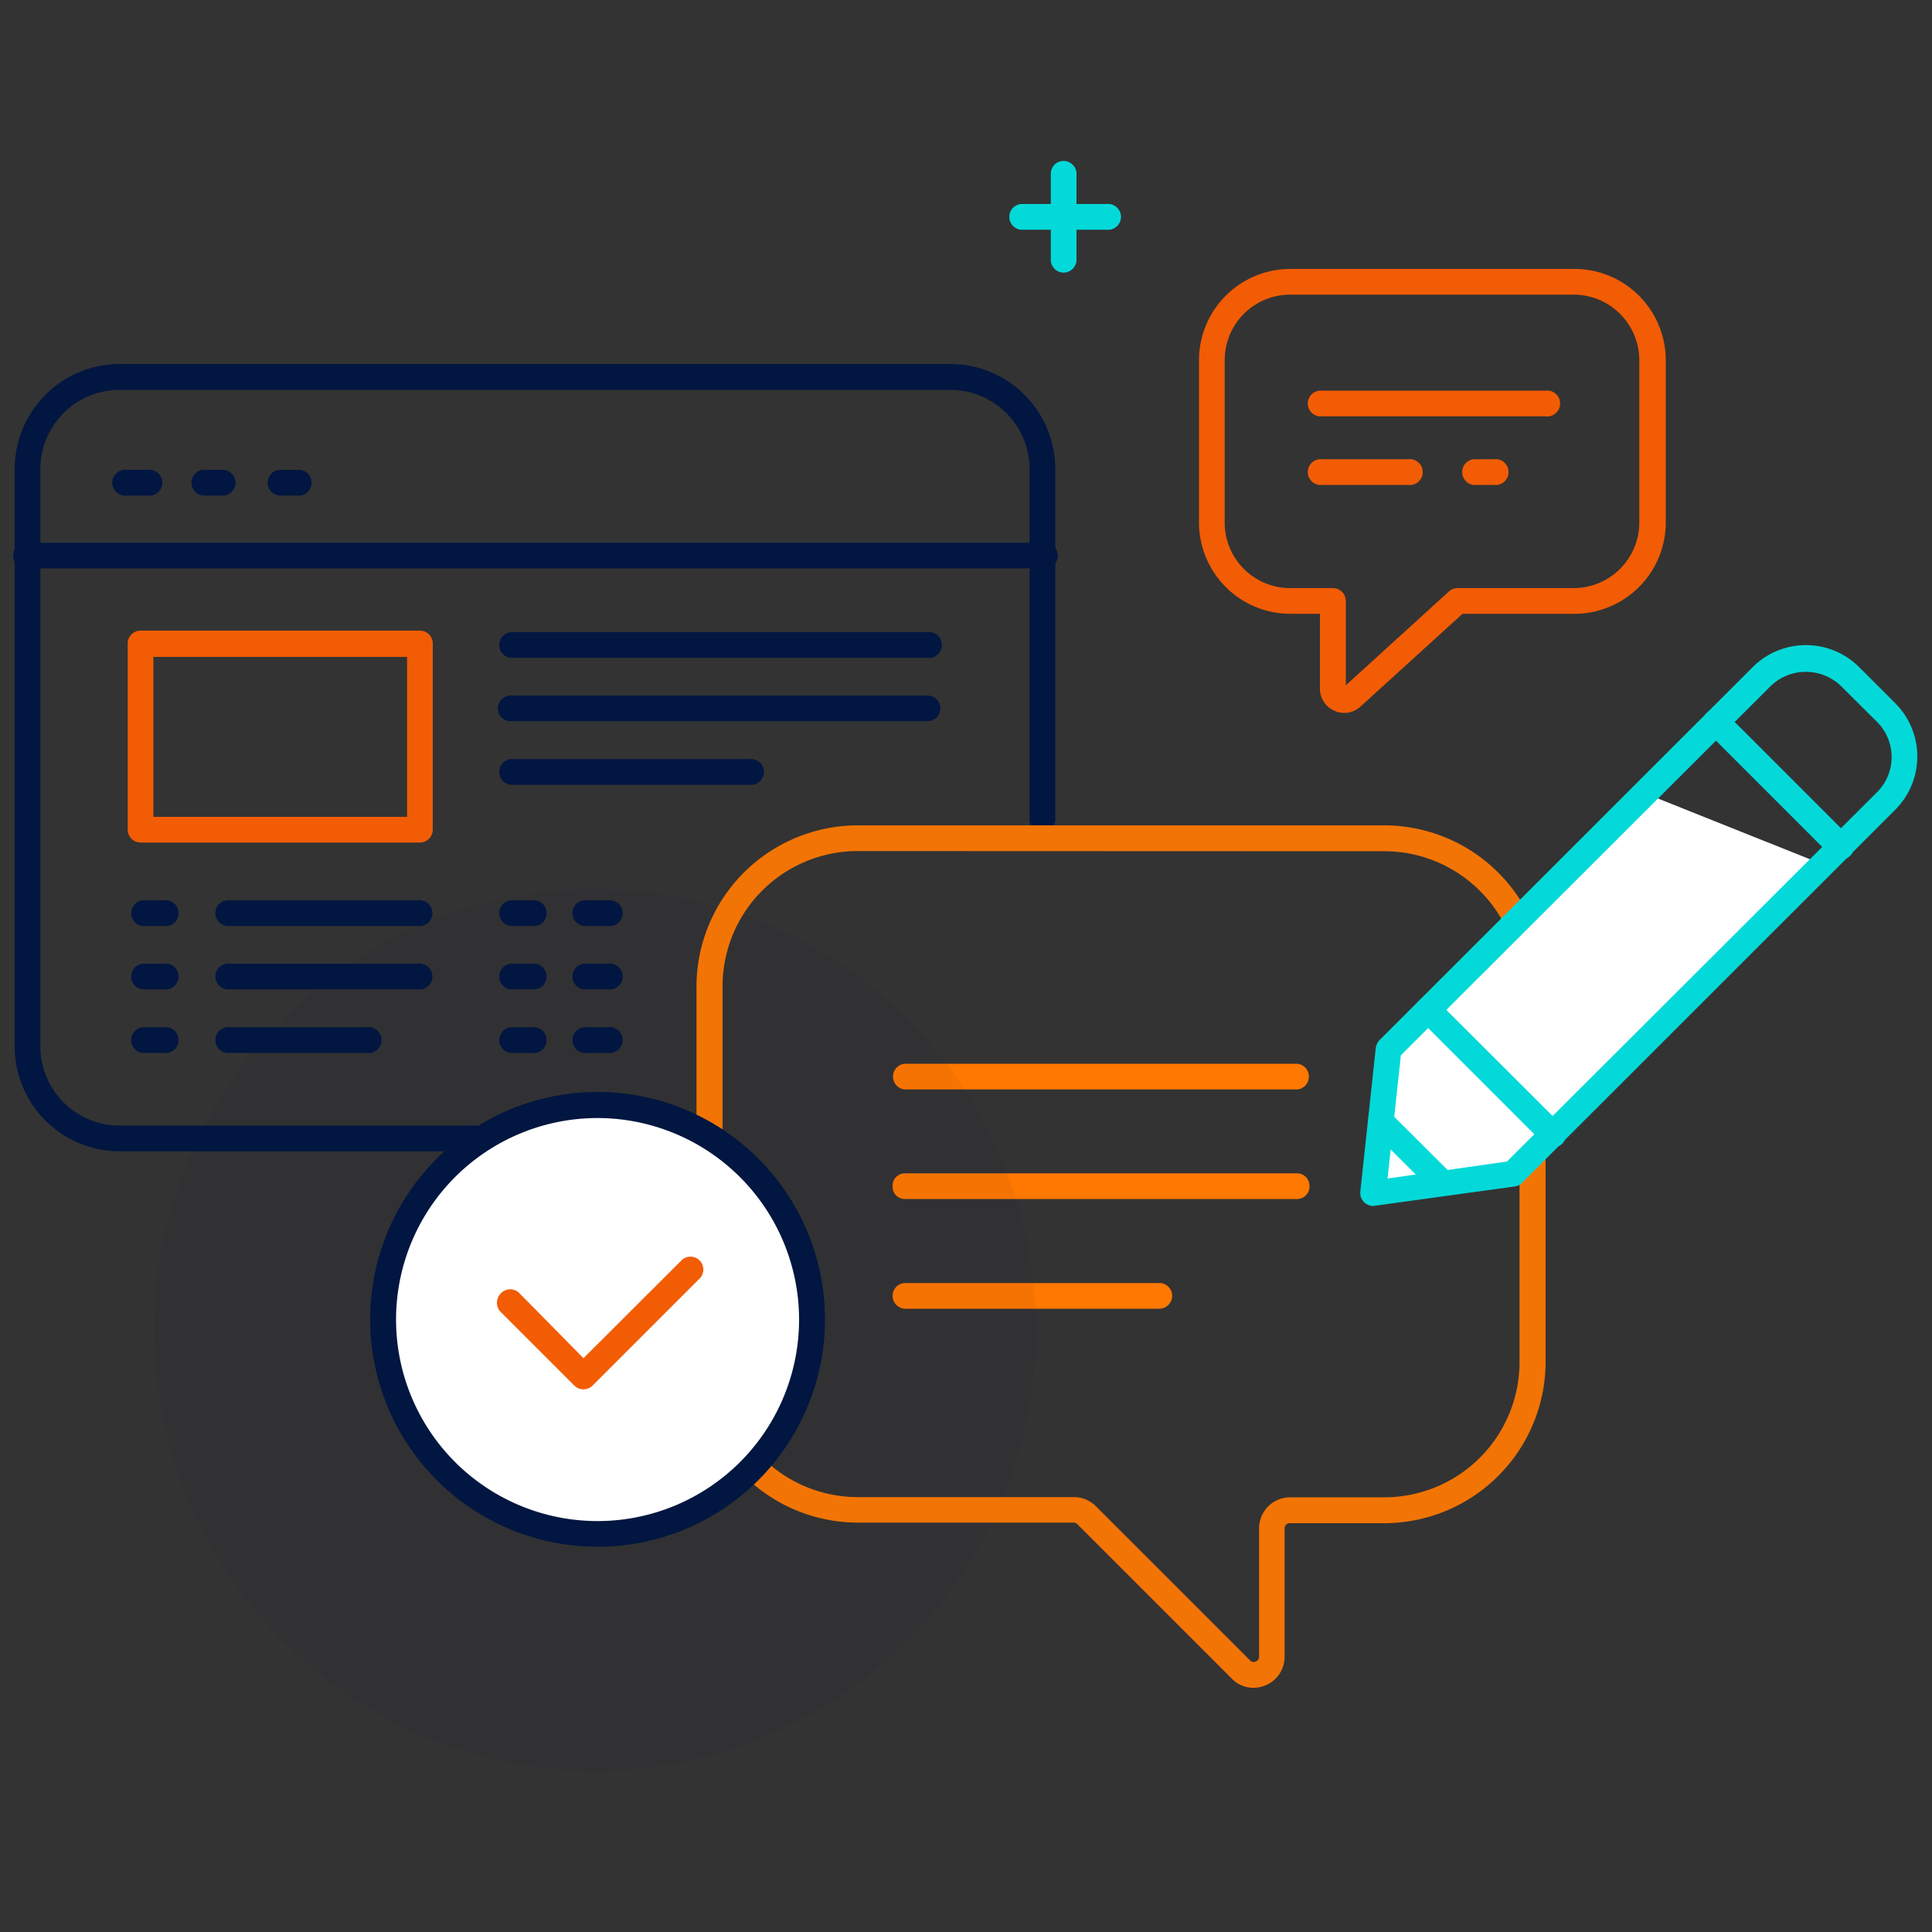 <svg id="Layer_1" data-name="Layer 1" xmlns="http://www.w3.org/2000/svg" viewBox="0 0 100 100"><rect x="0" y="0" width="100" height="100" fill="#333333" stroke="none"/><defs><style>.cls-1{fill:#ff7800;}.cls-2{fill:#f25c05;}.cls-3,.cls-4{fill:#011640;}.cls-3{opacity:0.04;isolation:isolate;}.cls-5{fill:#04d9d9;}.cls-6{fill:#f27405;}.cls-7{fill:#fff;}</style></defs><path class="cls-1" d="M67.16,56.39H46.81a.67.67,0,0,1,0-1.33H67.16a.67.67,0,0,1,0,1.33Z"/><path class="cls-1" d="M67.16,62.06H46.81a.63.63,0,0,1-.61-.66.64.64,0,0,1,.61-.67H67.16a.65.65,0,0,1,.62.67A.64.64,0,0,1,67.16,62.06Z"/><path class="cls-1" d="M60,67.74H46.86a.67.67,0,0,1-.66-.67.66.66,0,0,1,.66-.66H60a.66.66,0,0,1,.67.66A.67.67,0,0,1,60,67.74Z"/><path class="cls-2" d="M69.58,36.9a1.17,1.17,0,0,1-.51-.11,1.24,1.24,0,0,1-.75-1.15V31.77H66.78a4.73,4.73,0,0,1-4.72-4.72V18.64a4.73,4.73,0,0,1,4.72-4.72H81.49a4.73,4.73,0,0,1,4.73,4.72v8.41a4.73,4.73,0,0,1-4.73,4.72H75.7l-5.28,4.8A1.22,1.22,0,0,1,69.58,36.9Zm-2.8-21.65a3.39,3.39,0,0,0-3.39,3.39v8.41a3.39,3.39,0,0,0,3.39,3.39H69a.67.67,0,0,1,.66.67v4.36L75,30.61a.66.66,0,0,1,.45-.17h6a3.4,3.4,0,0,0,3.4-3.39V18.64a3.4,3.4,0,0,0-3.4-3.39Z"/><path class="cls-2" d="M72.89,25.1H68.28a.67.67,0,0,1,0-1.33h4.61a.67.67,0,1,1,0,1.33Z"/><path class="cls-2" d="M77.33,25.1H76.27a.67.67,0,0,1,0-1.33h1.06a.67.67,0,1,1,0,1.33Z"/><path class="cls-2" d="M80,21.55H68.28a.67.67,0,0,1,0-1.33H80a.67.67,0,1,1,0,1.33Z"/><circle class="cls-3" cx="30.8" cy="68.84" r="22.82"/><path class="cls-4" d="M34.09,59.59H6.19A5.43,5.43,0,0,1,.76,54.17V24.27a5.44,5.44,0,0,1,5.43-5.43h43a5.44,5.44,0,0,1,5.43,5.43V42.34a.67.67,0,1,1-1.33,0V24.27a4.1,4.1,0,0,0-4.1-4.09h-43a4.1,4.1,0,0,0-4.1,4.09v29.9a4.1,4.1,0,0,0,4.1,4.09h27.9a.67.67,0,0,1,.67.67A.66.66,0,0,1,34.09,59.59Z"/><path class="cls-4" d="M54,29.42H1.43a.67.67,0,1,1,0-1.33H54a.67.67,0,1,1,0,1.33Z"/><path class="cls-4" d="M7.65,25.65H6.56a.67.67,0,1,1,0-1.33H7.65a.67.67,0,1,1,0,1.33Z"/><path class="cls-4" d="M11.6,25.65H10.5a.67.67,0,0,1,0-1.33h1.1a.67.67,0,0,1,0,1.33Z"/><path class="cls-4" d="M15.54,25.65h-1.1a.67.67,0,0,1,0-1.33h1.1a.67.67,0,0,1,0,1.33Z"/><path class="cls-2" d="M21.73,43.61H7.28a.67.67,0,0,1-.67-.67V33.31a.67.67,0,0,1,.67-.67H21.73a.67.67,0,0,1,.67.67v9.63A.67.67,0,0,1,21.73,43.61ZM7.94,42.28H21.07V34H7.94Z"/><path class="cls-4" d="M21.63,47.93H11.9a.67.67,0,1,1,0-1.33h9.73a.67.67,0,1,1,0,1.33Z"/><path class="cls-4" d="M21.63,51.21H11.9a.67.67,0,1,1,0-1.33h9.73a.67.67,0,1,1,0,1.33Z"/><path class="cls-4" d="M8.49,47.93H7.38a.67.67,0,0,1,0-1.33H8.49a.67.67,0,1,1,0,1.33Z"/><path class="cls-4" d="M8.49,51.21H7.38a.67.67,0,0,1,0-1.33H8.49a.67.67,0,1,1,0,1.33Z"/><path class="cls-4" d="M19,54.5H11.9a.67.67,0,1,1,0-1.33H19a.67.67,0,1,1,0,1.33Z"/><path class="cls-4" d="M8.49,54.5H7.38a.67.67,0,0,1,0-1.33H8.49a.67.67,0,1,1,0,1.33Z"/><path class="cls-4" d="M48,34.05H26.43a.67.67,0,0,1,0-1.33H48a.67.67,0,1,1,0,1.33Z"/><path class="cls-4" d="M48,37.33H26.43a.66.66,0,0,1-.66-.66.67.67,0,0,1,.66-.67H48a.67.67,0,0,1,.67.67A.66.66,0,0,1,48,37.33Z"/><path class="cls-4" d="M38.79,40.62H26.43a.67.67,0,0,1,0-1.33H38.79a.67.67,0,1,1,0,1.33Z"/><path class="cls-4" d="M27.54,47.93H26.43a.67.67,0,0,1,0-1.33h1.11a.67.67,0,1,1,0,1.33Z"/><path class="cls-4" d="M27.54,51.21H26.43a.67.67,0,0,1,0-1.33h1.11a.67.67,0,1,1,0,1.33Z"/><path class="cls-4" d="M27.54,54.5H26.43a.67.67,0,0,1,0-1.33h1.11a.67.67,0,1,1,0,1.33Z"/><path class="cls-4" d="M31.48,47.93h-1.1a.67.67,0,1,1,0-1.33h1.1a.67.67,0,1,1,0,1.33Z"/><path class="cls-4" d="M31.48,54.5h-1.1a.67.67,0,1,1,0-1.33h1.1a.67.67,0,1,1,0,1.33Z"/><path class="cls-4" d="M31.48,51.21h-1.1a.67.67,0,1,1,0-1.33h1.1a.67.67,0,1,1,0,1.33Z"/><path class="cls-5" d="M57.27,11.89H52.83a.67.67,0,0,1,0-1.33h4.44a.67.67,0,1,1,0,1.33Z"/><path class="cls-5" d="M55.05,14.11a.66.66,0,0,1-.66-.66V9a.66.66,0,0,1,.66-.67.67.67,0,0,1,.67.67v4.44A.67.67,0,0,1,55.05,14.11Z"/><path class="cls-6" d="M64.89,87.36a1.56,1.56,0,0,1-1.13-.47l-8-8a.24.24,0,0,0-.19-.08H44.4a8.36,8.36,0,0,1-8.35-8.35V51.06a8.36,8.36,0,0,1,8.35-8.34H71.64A8.36,8.36,0,0,1,80,51.06V70.49a8.36,8.36,0,0,1-8.35,8.35H66.76a.27.27,0,0,0-.27.27v6.65a1.6,1.6,0,0,1-1,1.48A1.66,1.66,0,0,1,64.89,87.36ZM44.4,44.05a7,7,0,0,0-7,7V70.49a7,7,0,0,0,7,7H55.59a1.59,1.59,0,0,1,1.13.47l8,8A.25.25,0,0,0,65,86a.26.26,0,0,0,.17-.25V79.11a1.61,1.61,0,0,1,1.6-1.61h4.88a7,7,0,0,0,7-7V51.06a7,7,0,0,0-7-7Z"/><circle class="cls-7" cx="30.93" cy="68.3" r="11.1"/><path class="cls-4" d="M30.93,80.06A11.77,11.77,0,1,1,42.7,68.3,11.77,11.77,0,0,1,30.93,80.06Zm0-22.19A10.43,10.43,0,1,0,41.36,68.3,10.44,10.44,0,0,0,30.93,57.87Z"/><path class="cls-2" d="M30.2,71.91a.66.66,0,0,1-.47-.19l-3.79-3.79a.68.68,0,0,1,0-1,.66.66,0,0,1,.94,0L30.2,70.3l5.07-5.06a.66.66,0,0,1,.94.94l-5.54,5.54A.66.66,0,0,1,30.2,71.91Z"/><polygon class="cls-7" points="74 51.87 85.54 41.22 94.42 44.77 78.43 60.75 71.33 61.64 72.22 54.54 74 51.87"/><path class="cls-5" d="M71.07,62.42a.67.67,0,0,1-.66-.74l.8-7.44a.75.75,0,0,1,.19-.4L90.72,34.53a3.9,3.9,0,0,1,5.51,0L98.1,36.4a3.9,3.9,0,0,1,0,5.51L78.78,61.22a.6.6,0,0,1-.37.19l-7.25,1Zm1.44-7.8L71.82,61,78,60.12,97.16,41a2.57,2.57,0,0,0,0-3.63l-1.88-1.87a2.62,2.62,0,0,0-3.62,0Zm5.8,6.13h0Z"/><path class="cls-5" d="M80.36,59.37a.66.66,0,0,1-.47-.19l-6.44-6.44a.66.66,0,1,1,.94-.94l6.44,6.43a.68.68,0,0,1,0,1A.66.66,0,0,1,80.36,59.37Z"/><path class="cls-5" d="M74.66,61.9a.67.67,0,0,1-.47-.2L71,58.52a.66.66,0,1,1,.94-.94l3.19,3.18a.67.67,0,0,1-.47,1.14Z"/><path class="cls-5" d="M95.24,44.49a.67.67,0,0,1-.47-.2l-6.44-6.44a.66.66,0,0,1,0-.94.68.68,0,0,1,1,0l6.44,6.44a.66.66,0,0,1,0,.94A.69.69,0,0,1,95.24,44.49Z"/></svg>